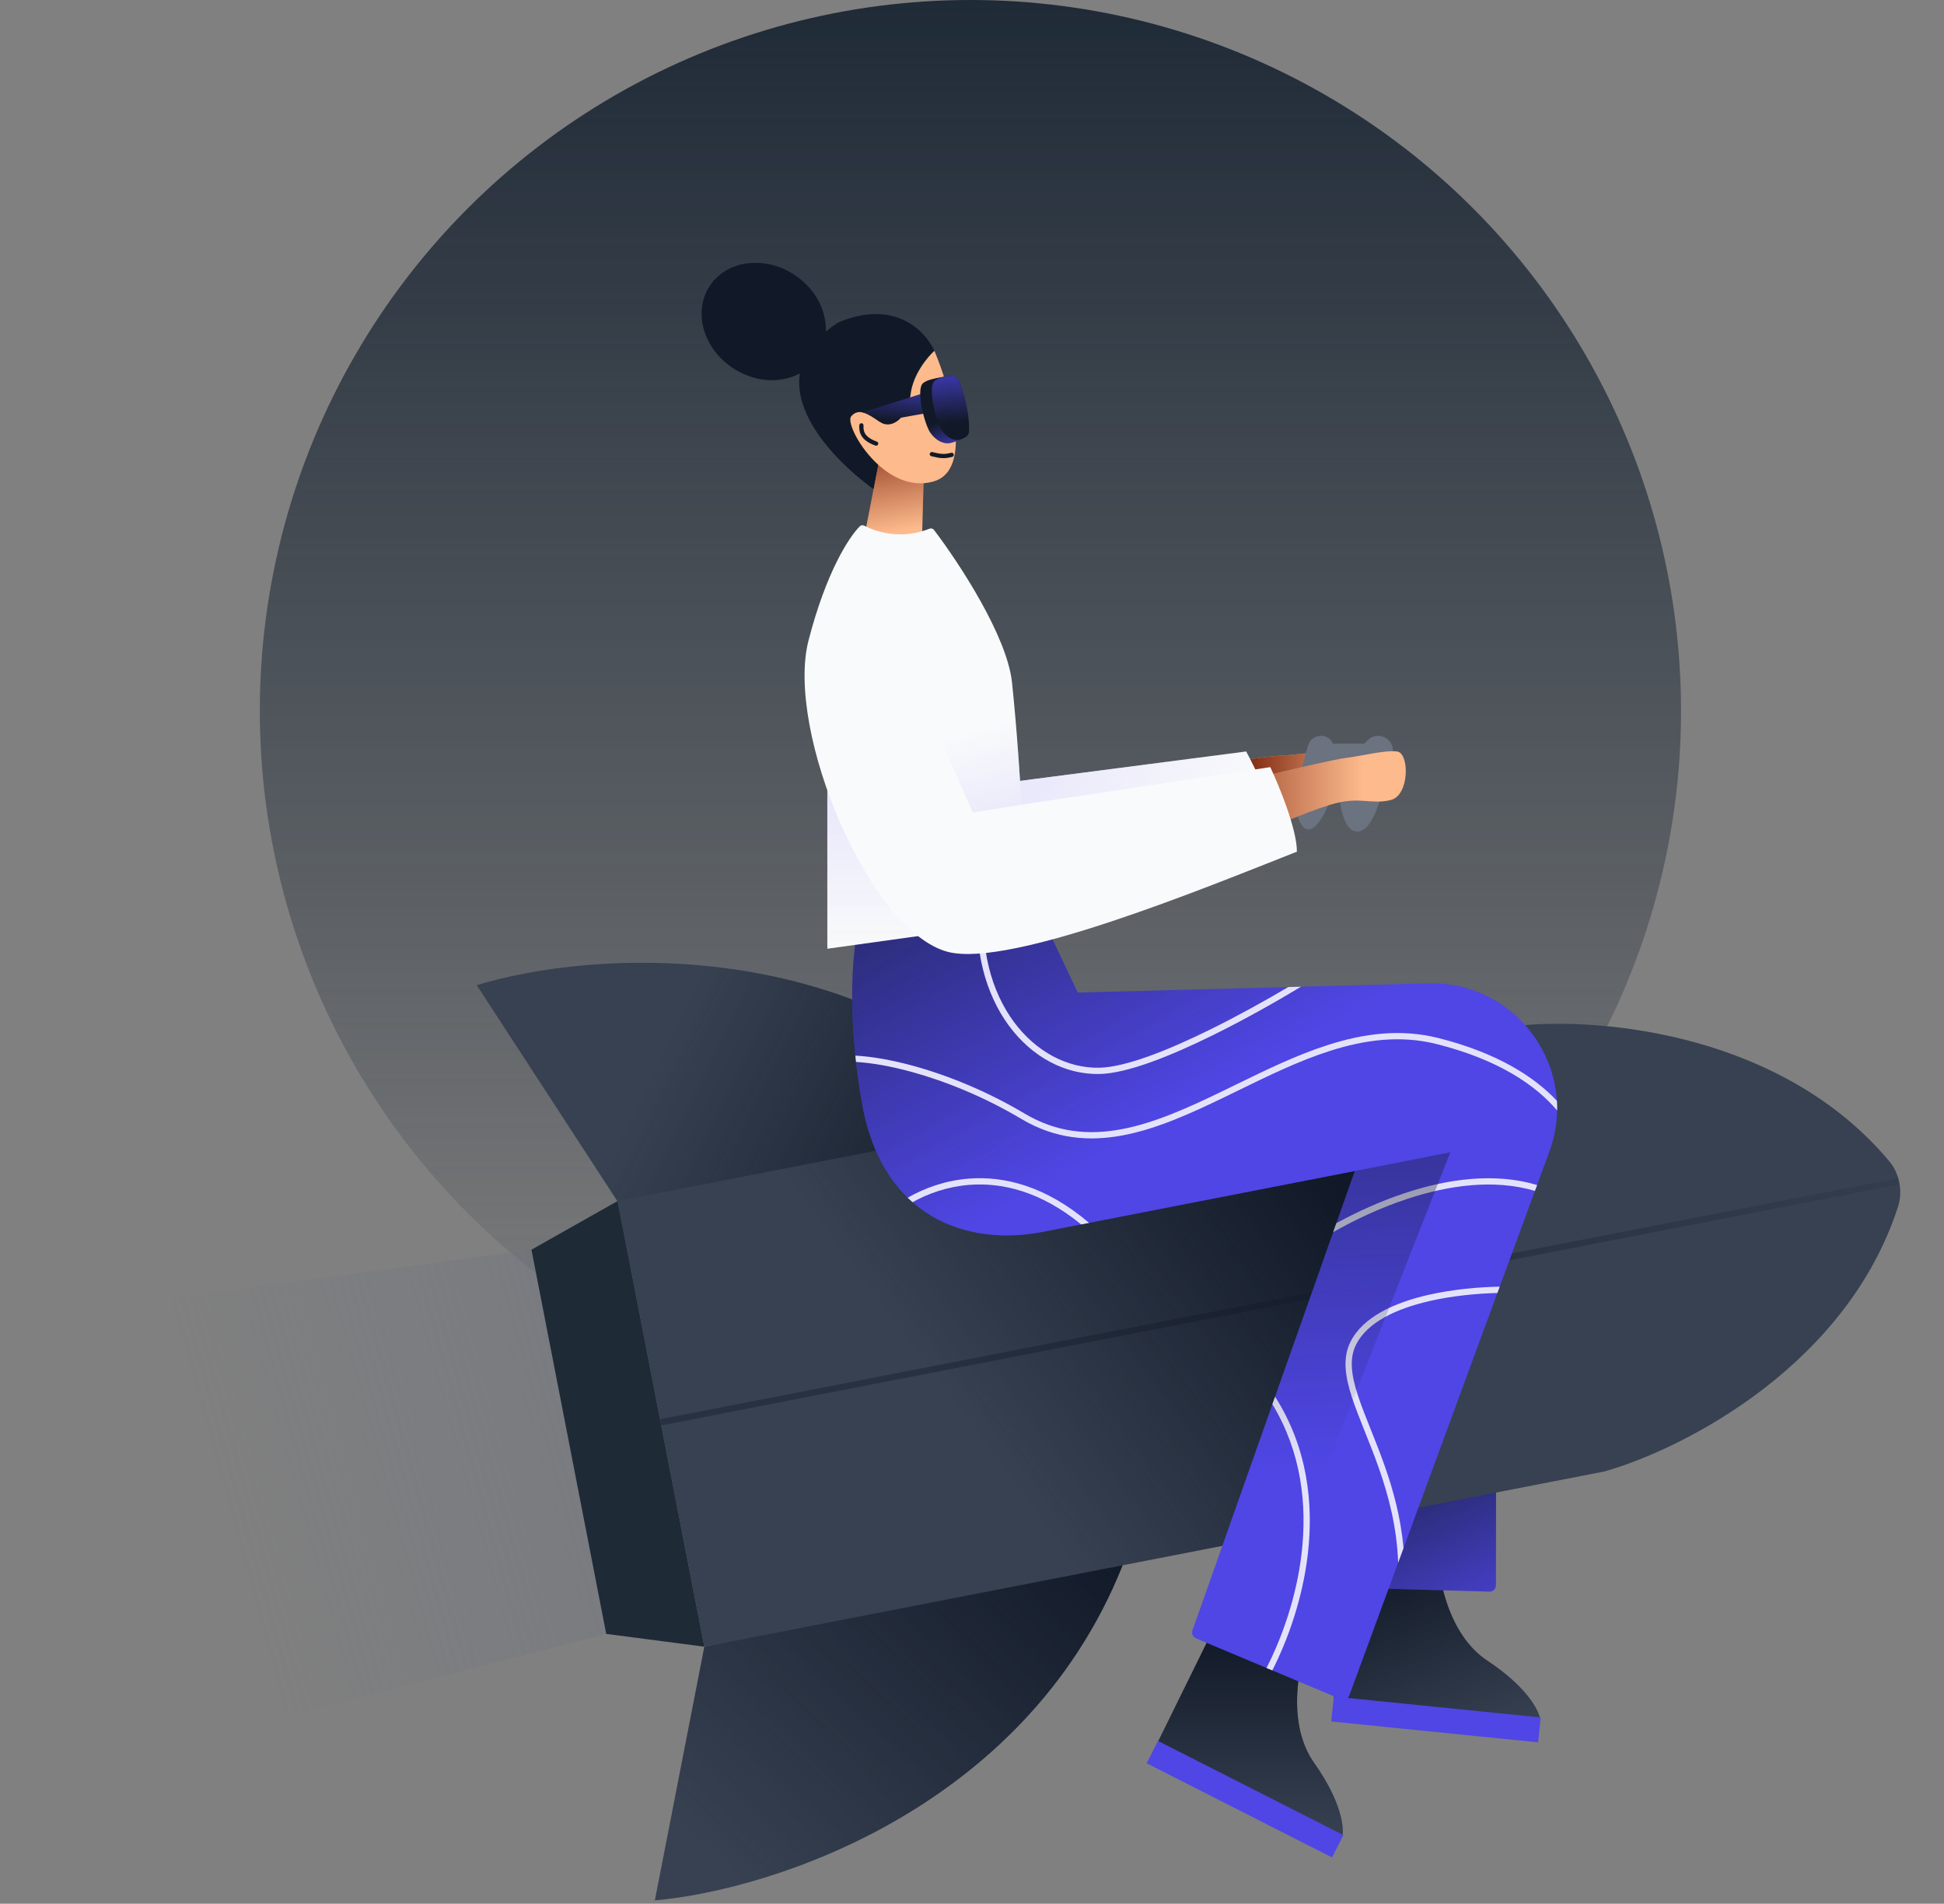 
<svg class="w-full h-full" aria-hidden="true" width="100%" height="100%" viewBox="0 0 621 608" fill="none" xmlns="http://www.w3.org/2000/svg">
    <rect x="0" y="0" width="621" height="608" fill="#808080" stroke="none"/>
    <circle cx="310" cy="227" r="227" fill="url(#paint0_linear_275_1352)"/>
    <path d="M426.132 542.339L429.531 504.028L459.163 494.703C459.193 503.091 462.424 521.964 475.107 530.351C487.79 538.738 491.642 546.29 491.983 549.017L426.132 542.339Z" fill="#374151"/>
    <path d="M426.132 542.339L429.531 504.028L459.163 494.703C459.193 503.091 462.424 521.964 475.107 530.351C487.79 538.738 491.642 546.29 491.983 549.017L426.132 542.339Z" fill="url(#paint1_linear_275_1352)"/>
    <rect x="426.066" y="541.828" width="66.424" height="8" transform="rotate(5.767 426.066 541.828)" fill="#4f46e5"/>
    <path d="M477.863 506.321L478.004 406.45L422.681 421.432L423.629 504.919C423.641 505.992 424.499 506.865 425.572 506.895L475.806 508.317C476.932 508.349 477.861 507.446 477.863 506.321Z" fill="#4f46e5"/>
    <path d="M477.863 506.321L478.004 406.45L422.681 421.432L423.629 504.919C423.641 505.992 424.499 506.865 425.572 506.895L475.806 508.317C476.932 508.349 477.861 507.446 477.863 506.321Z" fill="url(#paint2_linear_275_1352)"/>
    <path d="M152.299 314.642L197.344 383.81L333.375 360.39C275.415 297.097 188.508 303.52 152.299 314.642Z" fill="#374151"/>
    <path d="M152.299 314.642L197.344 383.81L333.375 360.39C275.415 297.097 188.508 303.52 152.299 314.642Z" fill="url(#paint3_linear_275_1352)"/>
    <path d="M209.187 606.919L225 525.905L359.885 496.595C329.895 577.006 246.924 603.649 209.187 606.919Z" fill="#374151"/>
    <path d="M209.187 606.919L225 525.905L359.885 496.595C329.895 577.006 246.924 603.649 209.187 606.919Z" fill="url(#paint4_linear_275_1352)"/>
    <path fill-rule="evenodd" clip-rule="evenodd" d="M603.551 370.908C605.188 372.867 606.239 375.24 606.726 377.746C607.214 380.252 607.13 382.846 606.347 385.276C598.322 410.193 581.651 429.367 563.856 443.169C545.187 457.649 525.219 466.357 512.51 469.943L512.49 469.949L512.47 469.953L225.492 525.809L225.001 525.905L224.905 525.412L222.988 515.563L221.838 509.653L197.394 384.068L197.298 383.576L197.79 383.48L484.767 327.623L484.787 327.62L484.808 327.617C497.934 326.175 519.711 326.758 542.447 333.179C564.12 339.299 586.766 350.82 603.551 370.908Z" fill="#374151"/>
    <path fill-rule="evenodd" clip-rule="evenodd" d="M418.455 488.251L457.288 349.5L428.597 338.556L197.788 383.48L197.297 383.576L197.393 384.068L221.836 509.653L222.987 515.563L224.904 525.412L225 525.905L225.491 525.809L418.455 488.251Z" fill="url(#paint5_linear_275_1352)"/>
    <path d="M197.297 383.576L225 525.905L193.642 521.821L169.76 399.123L197.297 383.576Z" fill="#1F2A37"/>
    <path d="M0 421.978L27.703 564.307L193.642 521.821L169.761 399.123L0 421.978Z" fill="url(#paint6_linear_275_1352)"/>
    <path d="M606.631 377.255L211.054 454.25" stroke="url(#paint7_linear_275_1352)" stroke-opacity="0.4" stroke-width="2"/>
    <path d="M267.904 102.921C286.052 95.341 295.798 105.98 298.485 112.04C297.207 125.763 295.149 160.188 281.405 157.921C263.905 145.921 240.404 120.421 267.904 102.921Z" fill="#111928"/>
    <path d="M234.172 117.595C243.707 123.862 255.825 122.264 261.238 114.028C266.651 105.791 263.309 94.034 253.773 87.768C244.238 81.501 232.12 83.099 226.707 91.335C221.294 99.572 224.636 111.329 234.172 117.595Z" fill="#111928"/>
    <path d="M294.406 176.65L295.06 152.45L281.548 143.594L275.988 171.984C279.968 175.547 290.425 176.579 294.406 176.65Z" fill="#FDBA8C"/>
    <path d="M294.406 176.65L295.06 152.45L281.548 143.594L275.988 171.984C279.968 175.547 290.425 176.579 294.406 176.65Z" fill="url(#paint8_linear_275_1352)"/>
    <path d="M271.924 132.933C269.461 135.761 282.499 158.393 298.32 153.735C303.788 152.126 305.537 146.428 305.338 139.48C305.323 138.962 305.893 139.494 305.857 138.963C305.823 138.446 305.183 136.868 305.13 136.342C304.274 127.872 301.12 118.267 298.488 112.039C296.27 114.029 291.645 119.591 290.888 125.919C289.943 133.828 284.6 137.179 281.195 134.821C277.529 132.281 274.387 130.105 271.924 132.933Z" fill="#FDBA8C"/>
    <path fill-rule="evenodd" clip-rule="evenodd" d="M303.026 128.824C302.672 128.944 302.482 129.329 302.603 129.683L305.606 138.506C305.66 138.663 305.555 138.83 305.39 138.85L301.425 139.325C301.054 139.369 300.789 139.706 300.833 140.078C300.878 140.449 301.215 140.714 301.586 140.67L305.551 140.195C306.571 140.073 307.22 139.042 306.889 138.069L303.885 129.247C303.765 128.892 303.38 128.703 303.026 128.824Z" fill="#111928"/>
    <path fill-rule="evenodd" clip-rule="evenodd" d="M301.007 144.958C300.145 144.912 299.228 144.717 297.826 144.383C297.462 144.297 297.097 144.522 297.01 144.886C296.924 145.25 297.149 145.615 297.513 145.701C298.902 146.032 299.933 146.257 300.934 146.311C301.954 146.366 302.913 146.241 304.18 145.921C304.543 145.83 304.763 145.461 304.671 145.099C304.58 144.736 304.211 144.516 303.849 144.608C302.667 144.906 301.849 145.003 301.007 144.958Z" fill="#111928"/>
    <path fill-rule="evenodd" clip-rule="evenodd" d="M276.431 138.591C275.886 137.758 275.785 136.852 275.85 135.887C275.876 135.514 275.594 135.19 275.22 135.165C274.847 135.14 274.524 135.422 274.499 135.795C274.423 136.91 274.527 138.154 275.297 139.332C276.063 140.505 277.423 141.515 279.654 142.309C280.007 142.435 280.394 142.251 280.52 141.899C280.645 141.546 280.461 141.159 280.109 141.033C278.043 140.297 276.98 139.431 276.431 138.591Z" fill="#111928"/>
    <path d="M369.789 556.5L386.789 522L417.789 524C414.789 531.833 410.989 550.6 419.789 563C428.589 575.4 429.456 583.833 428.789 586.5L369.789 556.5Z" fill="#374151"/>
    <path d="M369.789 556.5L386.789 522L417.789 524C414.789 531.833 410.989 550.6 419.789 563C428.589 575.4 429.456 583.833 428.789 586.5L369.789 556.5Z" fill="url(#paint9_linear_275_1352)"/>
    <rect x="369.912" y="556" width="66.424" height="8" transform="rotate(26.928 369.912 556)" fill="#4f46e5"/>
    <path d="M344.289 317L329.789 286.5L277.289 284.5C273.955 291.5 268.889 314.8 275.289 352C281.689 389.2 309.289 398 332.789 393.5L432.789 374L380.918 520.72C380.565 521.719 381.052 522.821 382.029 523.231L428.36 542.69C429.411 543.131 430.618 542.606 431.011 541.537L494.922 367.851C504.684 341.319 484.591 313.308 456.33 314.052L344.289 317Z" fill="#4f46e5"/>
    <path d="M344.289 317L329.789 286.5L277.289 284.5C273.955 291.5 268.889 314.8 275.289 352C281.689 389.2 309.289 398 332.789 393.5L432.789 374L380.918 520.72C380.565 521.719 381.052 522.821 382.029 523.231L428.36 542.69C429.411 543.131 430.618 542.606 431.011 541.537L494.922 367.851C504.684 341.319 484.591 313.308 456.33 314.052L344.289 317Z" fill="url(#paint10_linear_275_1352)"/>
    <path fill-rule="evenodd" clip-rule="evenodd" d="M273.451 339.156C273.374 338.479 273.301 337.807 273.232 337.141C278.544 337.419 284.928 338.528 291.852 340.432C302.868 343.462 315.368 348.538 327.3 355.641C347.778 367.83 368.529 359.136 390.54 348.475C391.941 347.796 393.347 347.11 394.757 346.422L394.765 346.418C404.358 341.735 414.165 336.948 424.147 333.751C435.621 330.076 447.416 328.469 459.533 331.53C478.252 336.259 490.122 343.862 497.346 351.579C497.409 352.601 497.432 353.63 497.414 354.664C490.702 346.705 478.891 338.484 459.043 333.47C447.411 330.531 436.018 332.049 424.757 335.656C414.924 338.805 405.259 343.522 395.653 348.21L395.646 348.213C394.234 348.903 392.822 349.592 391.412 350.275C369.548 360.864 347.798 370.17 326.277 357.359C314.505 350.352 302.171 345.345 291.322 342.361C284.595 340.51 278.483 339.45 273.451 339.156ZM291.499 383.951C290.976 383.493 290.461 383.018 289.955 382.527C295.211 379.5 301.845 377.037 309.395 376.428C320.774 375.51 334.14 378.809 347.9 390.553L345.371 391.046C332.427 380.46 320.029 377.577 309.556 378.422C302.586 378.984 296.43 381.201 291.499 383.951ZM425.896 393.496L426.904 390.646C433.402 387.094 440.873 383.657 448.774 381.038C462.411 376.518 477.459 374.394 491.016 378.465L490.323 380.346C477.356 376.491 462.823 378.489 449.403 382.937C440.815 385.783 432.736 389.616 425.896 393.496ZM406.46 448.472L407.314 446.057C417.595 462.164 419.662 479.981 417.794 496.189C416.133 510.607 411.355 523.796 406.43 533.479L404.581 532.703C409.432 523.199 414.168 510.182 415.807 495.96C417.585 480.538 415.717 463.751 406.46 448.472ZM448.347 494.424L446.637 499.071C446.215 487.651 443.552 477.669 440.47 468.894C439.008 464.732 437.452 460.844 435.99 457.188L435.989 457.187L435.807 456.732C434.296 452.953 432.888 449.412 431.821 446.112C429.698 439.547 428.831 433.678 431.394 428.553C433.413 424.515 436.97 421.383 441.304 418.964C445.64 416.545 450.813 414.805 456.164 413.575C463.993 411.777 472.286 411.052 479.072 410.924L478.33 412.941C471.81 413.106 463.989 413.83 456.612 415.525C451.372 416.729 446.395 418.414 442.279 420.711C438.161 423.009 434.964 425.885 433.183 429.447C430.995 433.822 431.628 439.016 433.724 445.497C434.767 448.721 436.148 452.199 437.664 455.989L437.85 456.454C439.31 460.103 440.88 464.027 442.357 468.231C445.072 475.962 447.475 484.648 448.347 494.424ZM411.533 315.23L415.616 315.123C407.705 319.892 397.713 325.539 387.681 330.497C380.841 333.877 373.966 336.945 367.711 339.194C361.475 341.437 355.776 342.896 351.311 343C329.299 343.512 308.827 320.408 312.621 285.846L314.624 285.922C310.836 319.804 330.848 341.475 351.265 341C355.401 340.904 360.855 339.534 367.034 337.312C373.193 335.097 379.994 332.065 386.795 328.704C395.521 324.391 404.222 319.551 411.533 315.23Z" fill="#e4e2fb"/>
    <path fill-rule="evenodd" clip-rule="evenodd" d="M399.372 530.515L463.288 368L426.513 375.224L432.788 374L380.918 520.72C380.564 521.719 381.052 522.821 382.029 523.231L399.372 530.515Z" fill="url(#paint11_linear_275_1352)"/>
    <path d="M408.093 241.423C404.473 241.548 388.333 244.093 380.715 245.35L379.382 262.799C384.712 260.866 396.996 256.723 403.499 255.615C411.628 254.23 414.928 256.989 421.025 255.95C427.122 254.911 428.149 241.451 424.199 240.648C420.249 239.844 412.618 241.267 408.093 241.423Z" fill="#FDBA8C"/>
    <path d="M408.093 241.423C404.473 241.548 388.333 244.093 380.715 245.35L379.382 262.799C384.712 260.866 396.996 256.723 403.499 255.615C411.628 254.23 414.928 256.989 421.025 255.95C427.122 254.911 428.149 241.451 424.199 240.648C420.249 239.844 412.618 241.267 408.093 241.423Z" fill="url(#paint12_linear_275_1352)"/>
    <path fill-rule="evenodd" clip-rule="evenodd" d="M320.289 289C349.281 283.59 386.386 272.316 407.289 265.212C407.289 258.489 401.151 245.603 398.081 240L320.289 250.122V289Z" fill="#F9FAFB"/>
    <path fill-rule="evenodd" clip-rule="evenodd" d="M320.289 289C349.281 283.59 386.386 272.316 407.289 265.212C407.289 258.489 401.151 245.603 398.081 240L320.289 250.122V289Z" fill="url(#paint13_linear_275_1352)"/>
    <path d="M427.789 252.5H425.789C423.289 262 417.789 269.5 414.789 261.5C412.764 256.1 415.825 244.948 417.888 238.009C418.42 236.22 420.069 235 421.934 235H422.097C423.723 235 425.185 235.99 425.789 237.5H435.789L436.907 236.382C437.792 235.497 438.992 235 440.244 235C443.315 235 445.565 237.884 444.792 240.856C443.616 245.376 442.096 251.057 440.789 255.5C438.289 264 434.789 267 431.789 265C428.812 263.015 427.789 256 427.789 252.5Z" fill="#6B7280"/>
    <path d="M430.289 242C426.689 242.4 410.789 246.167 403.289 248V265.5C408.456 263.167 420.389 258.1 426.789 256.5C434.789 254.5 438.289 257 444.289 255.5C450.289 254 450.289 240.5 446.289 240C442.289 239.5 434.789 241.5 430.289 242Z" fill="#FDBA8C"/>
    <path d="M430.289 242C426.689 242.4 410.789 246.167 403.289 248V265.5C408.456 263.167 420.389 258.1 426.789 256.5C434.789 254.5 438.289 257 444.289 255.5C450.289 254 450.289 240.5 446.289 240C442.289 239.5 434.789 241.5 430.289 242Z" fill="url(#paint14_linear_275_1352)"/>
    <path d="M264.289 303V241L303.789 297.5L264.289 303Z" fill="#F9FAFB"/>
    <path d="M264.289 303V241L303.789 297.5L264.289 303Z" fill="url(#paint15_linear_275_1352)"/>
    <path d="M414.29 272C414.29 264.8 408.623 251 405.79 245L326.29 257C325.957 250.333 324.89 233.2 323.29 218C321.728 203.162 306.38 179.81 298.363 169.249C298.022 168.801 297.429 168.644 296.907 168.853C290.306 171.494 282.896 171.219 276.509 168.096L276.059 167.876C275.592 167.647 275.031 167.712 274.663 168.08C271.178 171.564 263.925 182.709 258.29 204.5C250.79 233.5 277.79 297.5 302.79 304C322.79 309.2 385.123 283.5 414.29 272Z" fill="#F9FAFB"/>
    <path fill-rule="evenodd" clip-rule="evenodd" d="M323.447 219.524L290.789 214.5L310.789 259.5L326.289 257C325.967 250.555 324.959 234.329 323.447 219.524Z" fill="url(#paint16_linear_275_1352)"/>
    <path fill-rule="evenodd" clip-rule="evenodd" d="M287.842 133.384L296.09 131.912L295.719 128.943L294.977 125.603L290.74 126.927L275.482 131.695C277.119 132.036 278.936 133.258 280.907 134.622L287.842 133.384Z" fill="#111928"/>
    <path fill-rule="evenodd" clip-rule="evenodd" d="M287.842 133.384L296.09 131.912L295.719 128.943L294.977 125.603L290.74 126.927L275.482 131.695C277.119 132.036 278.936 133.258 280.907 134.622L287.842 133.384Z" fill="url(#paint17_linear_275_1352)"/>
    <path fill-rule="evenodd" clip-rule="evenodd" d="M297.653 121.126C298.96 120.749 302.509 120.036 304.254 120.036L303.512 121.892L302.436 121.757C306.059 130.494 308.324 137.32 307.966 139.706C307.471 140.077 304.254 141.561 302.77 141.561C301.24 141.561 299.059 140.819 297.203 138.221C295.348 135.623 292.379 124.119 294.977 122.263C295.736 121.721 296.684 121.36 297.653 121.126Z" fill="#111928"/>
    <path fill-rule="evenodd" clip-rule="evenodd" d="M297.653 121.126C298.96 120.749 302.509 120.036 304.254 120.036L303.512 121.892L302.436 121.757C306.059 130.494 308.324 137.32 307.966 139.706C307.471 140.077 304.254 141.561 302.77 141.561C301.24 141.561 299.059 140.819 297.203 138.221C295.348 135.623 292.379 124.119 294.977 122.263C295.736 121.721 296.684 121.36 297.653 121.126Z" fill="url(#paint18_linear_275_1352)"/>
    <path d="M298.687 121.521C300.133 120.488 302.26 120.114 303.921 120.024C305.037 119.963 306.016 120.681 306.416 121.726C309.172 128.94 309.689 134.77 309.559 137.74C309.524 138.528 309.102 139.24 308.416 139.628C307.844 139.951 307.147 140.281 306.481 140.448C304.996 140.819 302.77 140.077 300.914 137.479C299.059 134.881 296.09 123.376 298.687 121.521Z" fill="#111928"/>
    <path d="M298.687 121.521C300.133 120.488 302.26 120.114 303.921 120.024C305.037 119.963 306.016 120.681 306.416 121.726C309.172 128.94 309.689 134.77 309.559 137.74C309.524 138.528 309.102 139.24 308.416 139.628C307.844 139.951 307.147 140.281 306.481 140.448C304.996 140.819 302.77 140.077 300.914 137.479C299.059 134.881 296.09 123.376 298.687 121.521Z" fill="url(#paint19_linear_275_1352)"/>
    <defs>
    <linearGradient id="paint0_linear_275_1352" x1="310" y1="0" x2="310" y2="454" gradientUnits="userSpaceOnUse">
    <stop stop-color="#1F2A37"/>
    <stop offset="1" stop-color="#1F2A37" stop-opacity="0"/>
    </linearGradient>
    <linearGradient id="paint1_linear_275_1352" x1="441.271" y1="499.484" x2="464.555" y2="559.635" gradientUnits="userSpaceOnUse">
    <stop stop-color="#111928"/>
    <stop offset="1" stop-color="#111928" stop-opacity="0"/>
    </linearGradient>
    <linearGradient id="paint2_linear_275_1352" x1="439.79" y1="443.5" x2="476.79" y2="526" gradientUnits="userSpaceOnUse">
    <stop stop-color="#111928"/>
    <stop offset="1" stop-color="#111928" stop-opacity="0"/>
    </linearGradient>
    <linearGradient id="paint3_linear_275_1352" x1="306.73" y1="421.435" x2="196.29" y2="367.5" gradientUnits="userSpaceOnUse">
    <stop stop-color="#111928"/>
    <stop offset="1" stop-color="#111928" stop-opacity="0"/>
    </linearGradient>
    <linearGradient id="paint4_linear_275_1352" x1="312.289" y1="450" x2="201.663" y2="568.263" gradientUnits="userSpaceOnUse">
    <stop stop-color="#111928"/>
    <stop offset="1" stop-color="#111928" stop-opacity="0"/>
    </linearGradient>
    <linearGradient id="paint5_linear_275_1352" x1="427.288" y1="381.5" x2="316.288" y2="464" gradientUnits="userSpaceOnUse">
    <stop stop-color="#111928"/>
    <stop offset="1" stop-color="#111928" stop-opacity="0"/>
    </linearGradient>
    <linearGradient id="paint6_linear_275_1352" x1="414.289" y1="397" x2="75.789" y2="490.5" gradientUnits="userSpaceOnUse">
    <stop stop-color="#6B7280"/>
    <stop offset="1" stop-color="#6B7280" stop-opacity="0.01"/>
    <stop offset="1" stop-color="#e4e2fb" stop-opacity="0"/>
    </linearGradient>
    <linearGradient id="paint7_linear_275_1352" x1="448.5" y1="404.5" x2="647.5" y2="335.5" gradientUnits="userSpaceOnUse">
    <stop stop-color="#111928"/>
    <stop offset="1" stop-color="#111928" stop-opacity="0"/>
    </linearGradient>
    <linearGradient id="paint8_linear_275_1352" x1="277.972" y1="137.409" x2="283.939" y2="170.277" gradientUnits="userSpaceOnUse">
    <stop stop-color="#7F270F"/>
    <stop offset="1" stop-color="#7F270F" stop-opacity="0"/>
    </linearGradient>
    <linearGradient id="paint9_linear_275_1352" x1="399.377" y1="522" x2="399.377" y2="586.5" gradientUnits="userSpaceOnUse">
    <stop stop-color="#111928"/>
    <stop offset="1" stop-color="#111928" stop-opacity="0"/>
    </linearGradient>
    <linearGradient id="paint10_linear_275_1352" x1="268.289" y1="214" x2="354.789" y2="367" gradientUnits="userSpaceOnUse">
    <stop stop-color="#111928"/>
    <stop offset="1" stop-color="#111928" stop-opacity="0"/>
    </linearGradient>
    <linearGradient id="paint11_linear_275_1352" x1="409.788" y1="210" x2="419.788" y2="469" gradientUnits="userSpaceOnUse">
    <stop stop-color="#111928"/>
    <stop offset="1" stop-color="#111928" stop-opacity="0"/>
    </linearGradient>
    <linearGradient id="paint12_linear_275_1352" x1="397.29" y1="264.5" x2="438.79" y2="266" gradientUnits="userSpaceOnUse">
    <stop stop-color="#7F270F"/>
    <stop offset="1" stop-color="#7F270F" stop-opacity="0"/>
    </linearGradient>
    <linearGradient id="paint13_linear_275_1352" x1="298.789" y1="258.5" x2="397.289" y2="282" gradientUnits="userSpaceOnUse">
    <stop stop-color="#e4e2fb"/>
    <stop offset="1" stop-color="#e4e2fb" stop-opacity="0"/>
    </linearGradient>
    <linearGradient id="paint14_linear_275_1352" x1="379.289" y1="266" x2="435.289" y2="266" gradientUnits="userSpaceOnUse">
    <stop stop-color="#7F270F"/>
    <stop offset="1" stop-color="#7F270F" stop-opacity="0"/>
    </linearGradient>
    <linearGradient id="paint15_linear_275_1352" x1="284.039" y1="241" x2="284.039" y2="303" gradientUnits="userSpaceOnUse">
    <stop stop-color="#e4e2fb"/>
    <stop offset="1" stop-color="#e4e2fb" stop-opacity="0"/>
    </linearGradient>
    <linearGradient id="paint16_linear_275_1352" x1="317.789" y1="274" x2="307.289" y2="234.5" gradientUnits="userSpaceOnUse">
    <stop stop-color="#e4e2fb"/>
    <stop offset="1" stop-color="#e4e2fb" stop-opacity="0"/>
    </linearGradient>
    <linearGradient id="paint17_linear_275_1352" x1="287.289" y1="117" x2="285.786" y2="134.622" gradientUnits="userSpaceOnUse">
    <stop stop-color="#4f46e5"/>
    <stop offset="1" stop-color="#4f46e5" stop-opacity="0"/>
    </linearGradient>
    <linearGradient id="paint18_linear_275_1352" x1="307.223" y1="145.272" x2="302.259" y2="133.669" gradientUnits="userSpaceOnUse">
    <stop stop-color="#4f46e5"/>
    <stop offset="1" stop-color="#4f46e5" stop-opacity="0"/>
    </linearGradient>
    <linearGradient id="paint19_linear_275_1352" x1="302.399" y1="112.985" x2="304.254" y2="134.881" gradientUnits="userSpaceOnUse">
    <stop stop-color="#4f46e5"/>
    <stop offset="1" stop-color="#4f46e5" stop-opacity="0"/>
    </linearGradient>
    </defs>
</svg>